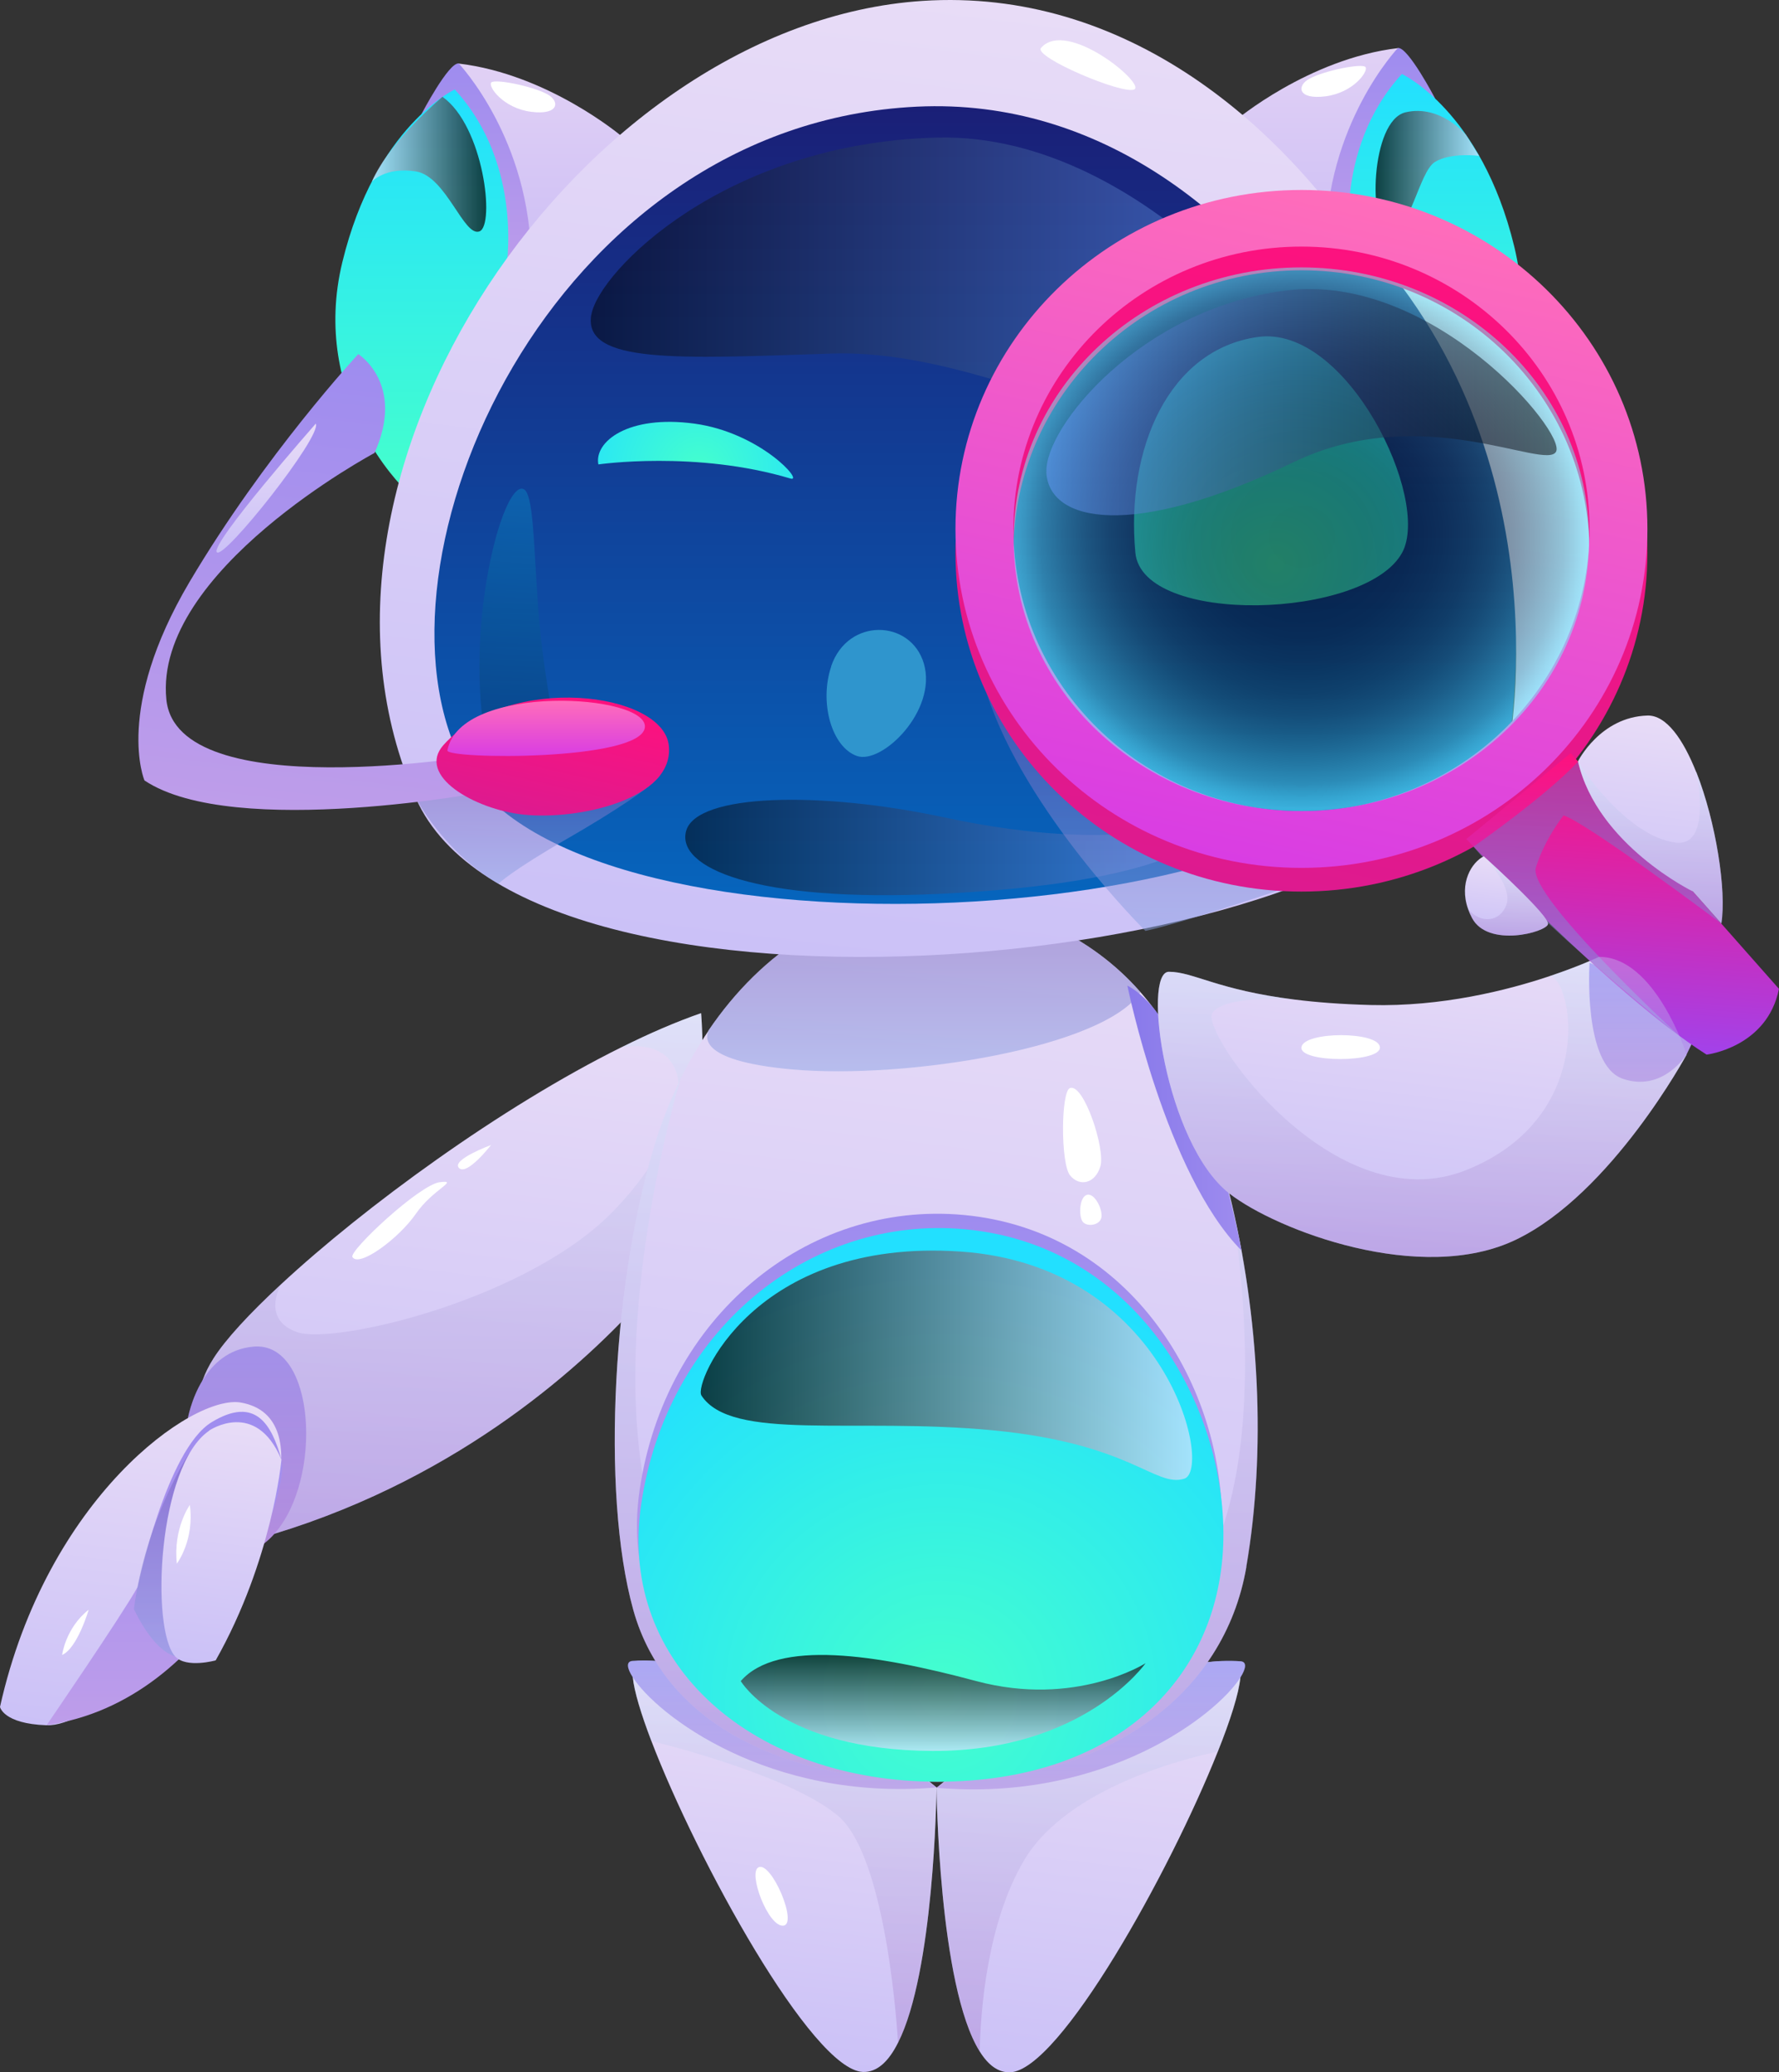 <svg width="134" height="156" viewBox="0 0 134 156" fill="none" xmlns="http://www.w3.org/2000/svg">
<rect x="0" y="0" width="134" height="156" fill="#333333" stroke="none"/>
<path d="M70.543 134.553V134.579C70.534 135.261 70.34 148.45 67.644 153.772C66.948 155.161 66.076 156.015 64.993 155.972C61.169 155.816 52.491 140.022 49.064 131.06C48.28 129.007 47.769 127.316 47.663 126.255C47.584 125.479 47.708 125.039 48.095 125.03C48.888 125.013 49.69 125.047 50.483 125.134C50.588 125.151 50.694 125.16 50.8 125.177C60.306 126.298 69.521 133.708 70.464 134.493C70.517 134.536 70.543 134.553 70.543 134.553Z" fill="url(#paint0_linear_14370_47080)"/>
<path d="M70.541 134.555C57.881 135.633 49.458 129.077 47.661 126.257C47.194 125.541 47.176 125.066 47.635 125.032C48.542 124.963 49.494 125.006 50.48 125.135C50.586 125.152 50.692 125.161 50.797 125.178C59.185 126.42 69.431 133.753 70.461 134.494C70.514 134.538 70.541 134.555 70.541 134.555Z" fill="url(#paint1_linear_14370_47080)"/>
<path d="M93.431 126.273C93.317 127.464 92.691 129.456 91.731 131.854C88.128 140.912 79.82 155.843 76.093 155.999C75.186 156.033 74.428 155.446 73.794 154.429C70.693 149.495 70.543 134.58 70.543 134.58C70.543 134.58 70.569 134.563 70.622 134.52C71.574 133.735 80.815 126.291 90.339 125.195C90.418 125.186 90.506 125.178 90.603 125.161C91.405 125.074 92.207 125.04 93 125.057C93.379 125.066 93.511 125.506 93.431 126.273Z" fill="url(#paint2_linear_14370_47080)"/>
<path d="M93.431 126.275C91.669 129.078 83.229 135.668 70.543 134.582C70.543 134.582 70.569 134.564 70.622 134.521C71.653 133.771 81.943 126.421 90.339 125.197C90.418 125.188 90.506 125.179 90.603 125.162C91.581 125.033 92.541 124.989 93.449 125.058C93.907 125.093 93.889 125.559 93.431 126.275Z" fill="url(#paint3_linear_14370_47080)"/>
<path style="mix-blend-mode:multiply" opacity="0.3" d="M70.541 134.555V134.581C70.532 135.262 70.338 148.451 67.642 153.774C67.642 153.774 66.893 139.834 63.105 136.677C59.325 133.511 49.062 131.061 49.062 131.061C48.278 129.008 47.767 127.318 47.661 126.257C47.194 125.541 47.176 125.066 47.635 125.032C48.542 124.963 49.494 125.006 50.48 125.135C50.586 125.152 50.692 125.161 50.797 125.178C60.303 126.3 69.519 133.709 70.461 134.494C70.514 134.538 70.541 134.555 70.541 134.555Z" fill="url(#paint4_linear_14370_47080)"/>
<path style="mix-blend-mode:multiply" opacity="0.3" d="M93.431 126.275C93.317 127.465 92.691 129.458 91.731 131.856C89.943 132.227 80.481 134.375 77.133 140.051C74.331 144.786 73.856 151.428 73.794 154.43C70.693 149.496 70.543 134.582 70.543 134.582C70.543 134.582 70.569 134.564 70.622 134.521C71.574 133.736 80.815 126.292 90.339 125.197C90.418 125.188 90.506 125.179 90.603 125.162C91.581 125.033 92.541 124.989 93.449 125.058C93.907 125.093 93.889 125.559 93.431 126.275Z" fill="url(#paint5_linear_14370_47080)"/>
<path d="M52.596 86.11C52.305 88.793 51.794 91.777 50.895 94.745C50.895 94.745 50.059 95.952 48.385 97.815C44.235 102.439 34.967 111.108 20.66 115.464C20.316 115.585 19.972 115.68 19.62 115.783C17.312 116.439 13.074 109.659 15.268 103.888C15.47 103.336 15.735 102.801 16.07 102.275C16.977 100.843 18.783 98.885 21.179 96.668C27.426 90.871 37.725 83.332 46.816 78.83H46.825C48.904 77.794 50.922 76.923 52.807 76.268C52.807 76.268 53.195 80.529 52.596 86.11Z" fill="url(#paint6_linear_14370_47080)"/>
<path d="M20.66 115.467C20.413 115.76 20.122 116.019 19.823 116.244C16.387 118.745 11.347 117.296 14.131 106.867C14.131 106.867 14.378 105.34 15.268 103.891C16.008 102.683 17.206 101.536 19.091 101.372C23.796 100.958 24.325 111.378 20.66 115.467Z" fill="url(#paint7_linear_14370_47080)"/>
<path style="mix-blend-mode:multiply" opacity="0.3" d="M52.596 86.11L48.385 97.815C44.235 102.439 34.967 111.108 20.66 115.464C20.413 115.758 20.122 116.016 19.823 116.241C16.387 118.742 11.347 117.293 14.131 106.864C14.131 106.864 14.378 105.337 15.268 103.888C15.47 103.336 15.735 102.801 16.07 102.275C16.977 100.843 18.783 98.885 21.179 96.668C21.003 96.979 19.779 99.368 22.378 100.282C25.161 101.257 39.848 97.833 46.305 91.061C52.754 84.299 52.552 77.984 46.825 78.83C48.904 77.794 50.922 76.923 52.807 76.268C52.807 76.268 53.195 80.529 52.596 86.11Z" fill="url(#paint8_linear_14370_47080)"/>
<path d="M18.157 105.583C14.528 104.936 3.515 112.751 0 128.493C0 128.493 0.238 129.761 3.506 129.874C6.775 129.986 12.369 124.129 16.166 120.678C19.963 117.228 24.201 106.652 18.149 105.583H18.157Z" fill="url(#paint9_linear_14370_47080)"/>
<path d="M3.516 129.863C3.516 129.863 9.225 121.53 10.37 119.46C10.37 119.46 12.537 109.117 15.947 107.056C19.277 105.037 20.484 107.297 21.197 109.868C21.911 112.438 16.361 128.026 3.516 129.863Z" fill="url(#paint10_linear_14370_47080)"/>
<path style="mix-blend-mode:multiply" opacity="0.5" d="M10.095 121.142C10.095 121.142 11.46 124.204 13.196 124.687C13.196 124.687 11.733 114.647 14.297 109.324C14.297 109.324 10.985 114.284 10.086 121.133L10.095 121.142Z" fill="url(#paint11_linear_14370_47080)"/>
<path d="M15.744 107.695C15.744 107.695 19.268 105.28 21.197 109.877C21.197 109.877 20.536 117.399 16.246 124.99C16.246 124.99 14.052 125.603 13.207 124.705C11.321 122.704 11.876 110.343 15.752 107.704L15.744 107.695Z" fill="url(#paint12_linear_14370_47080)"/>
<path d="M93.88 117.958C92.207 127.654 83.335 134.123 70.622 134.123C59.557 134.123 50.174 130.086 47.699 121.184C45.223 112.3 46.183 95.858 49.487 85.619C49.98 84.092 50.579 82.617 51.267 81.22V81.203C51.901 79.935 52.597 78.727 53.363 77.597V77.58C57.398 71.628 63.31 67.737 69.997 67.737C76.683 67.737 82.278 70.541 85.899 74.681C87.581 76.605 88.903 78.831 89.846 81.186C90.938 83.903 91.854 86.784 92.577 89.751C92.577 89.768 92.577 89.803 92.594 89.837C94.885 99.136 95.369 109.289 93.872 117.95L93.88 117.958Z" fill="url(#paint13_linear_14370_47080)"/>
<path style="mix-blend-mode:multiply" opacity="0.3" d="M93.88 117.958C92.207 127.654 83.335 134.123 70.622 134.123C59.557 134.123 50.174 130.086 47.699 121.184C45.223 112.299 46.183 95.858 49.487 85.619C49.98 84.092 50.579 82.617 51.267 81.22V81.203C51.267 81.203 44.58 102.94 49.927 116.785C55.284 130.63 80.216 130.336 88.656 121.141C96.691 112.386 92.973 91.821 92.603 89.855C94.894 99.153 95.378 109.306 93.88 117.967V117.958Z" fill="url(#paint14_linear_14370_47080)"/>
<path d="M48.174 112.206C50.068 99.189 60.728 90.365 72.577 91.46C85.343 92.642 92.206 104.572 92.03 114.811C91.845 125.05 84.206 133.046 70.498 133.046C56.79 133.046 46.403 124.377 48.174 112.206Z" fill="url(#paint15_linear_14370_47080)"/>
<path d="M48.291 113.284C50.185 100.267 60.845 91.443 72.694 92.538C85.46 93.72 92.323 105.65 92.147 115.889C91.962 126.128 84.324 134.124 70.615 134.124C56.907 134.124 46.52 125.455 48.291 113.284Z" fill="url(#paint16_radial_14370_47080)"/>
<path style="mix-blend-mode:multiply" opacity="0.5" d="M85.906 74.69C83.201 78.848 68.286 81.272 59.67 80.504C52.164 79.831 53.309 77.847 53.362 77.597V77.58C57.397 71.628 63.308 67.737 69.995 67.737C76.682 67.737 82.276 70.541 85.897 74.681L85.906 74.69Z" fill="url(#paint17_linear_14370_47080)"/>
<path d="M80.602 81.902C79.906 82.126 79.88 87.595 80.602 88.483C81.325 89.363 82.496 89.096 82.884 87.802C83.272 86.517 81.651 81.565 80.602 81.902Z" fill="white"/>
<path d="M81.892 89.94C81.31 90.078 81.249 91.432 81.513 91.907C81.777 92.381 82.782 92.278 82.949 91.7C83.108 91.122 82.473 89.802 81.892 89.94Z" fill="white"/>
<path style="mix-blend-mode:screen" opacity="0.72" d="M55.793 126.543C55.793 126.543 58.85 131.761 70.25 131.805C81.65 131.848 86.284 125.206 86.284 125.206C86.284 125.206 81.025 128.561 73.51 126.543C65.986 124.524 58.55 123.394 55.802 126.543H55.793Z" fill="url(#paint18_linear_14370_47080)"/>
<path style="mix-blend-mode:screen" opacity="0.72" d="M52.819 105.029C55.074 108.548 64.334 106.677 74.773 107.669C85.213 108.669 86.993 111.99 89.195 111.317C91.398 110.645 87.918 95.256 72.324 94.212C56.73 93.168 52.264 104.149 52.828 105.029H52.819Z" fill="url(#paint19_linear_14370_47080)"/>
<path d="M86.724 75.697C86.724 75.697 85.896 74.688 84.918 74.196C84.918 74.196 87.79 88.351 93.516 94.139C93.516 94.139 91.032 80.786 86.724 75.697Z" fill="url(#paint20_linear_14370_47080)"/>
<path d="M93.043 9.082C93.043 9.082 98.549 4.424 105.298 3.621C105.298 3.621 107.359 4.613 109.747 11.885C112.134 19.157 107.729 33.536 107.729 33.536L93.043 9.09V9.082Z" fill="url(#paint21_linear_14370_47080)"/>
<path d="M105.297 3.612C105.297 3.612 99.844 9.34 99.844 18.569L101.949 19.872L108.099 7.416C108.099 7.416 106.055 3.508 105.297 3.612Z" fill="url(#paint22_linear_14370_47080)"/>
<path d="M101.745 19.242C101.745 19.242 100.291 11.358 105.595 5.57C105.595 5.57 111.577 8.331 114.061 18.57C116.537 28.809 110.088 34.959 110.088 34.959L101.745 19.242Z" fill="url(#paint23_linear_14370_47080)"/>
<path d="M98.663 5.906C97.641 6.441 97.729 7.52 99.835 7.252C101.94 6.985 103.085 5.363 102.856 5.052C102.627 4.742 99.799 5.303 98.663 5.906Z" fill="white"/>
<path d="M46.808 10.244C46.808 10.244 41.301 5.586 34.553 4.784C34.553 4.784 32.491 5.776 30.104 13.047C27.716 20.319 32.121 34.699 32.121 34.699L46.808 10.253V10.244Z" fill="url(#paint24_linear_14370_47080)"/>
<path d="M34.552 4.778C34.552 4.778 40.005 10.506 40.005 19.736L37.899 21.038L31.75 8.582C31.75 8.582 33.794 4.675 34.552 4.778Z" fill="url(#paint25_linear_14370_47080)"/>
<path d="M38.103 20.409C38.103 20.409 39.556 12.524 34.253 6.736C34.253 6.736 28.271 9.497 25.786 19.736C23.302 29.975 30.447 36.789 30.447 36.789L38.094 20.417L38.103 20.409Z" fill="url(#paint26_linear_14370_47080)"/>
<path d="M41.187 7.073C42.209 7.607 42.121 8.686 40.016 8.418C37.91 8.151 36.765 6.529 36.994 6.219C37.223 5.908 40.051 6.469 41.187 7.073Z" fill="white"/>
<path d="M31.327 60.095C39.767 79.159 102.943 73.216 110.493 57.551C118.748 40.419 99.763 -1.909 69.492 0.067C43.916 1.74 20.482 35.589 31.327 60.095Z" fill="url(#paint27_linear_14370_47080)"/>
<path d="M34.816 57.404C42.886 73.043 98.037 70.455 106.089 56.084C112.926 43.879 96.777 6.709 69.07 8.029C41.362 9.357 27.064 42.395 34.816 57.404Z" fill="url(#paint28_linear_14370_47080)"/>
<path d="M78.41 3.613C77.837 4.286 84.533 7.132 85.431 6.735C86.33 6.339 80.339 1.361 78.41 3.613Z" fill="white"/>
<path style="mix-blend-mode:screen" opacity="0.5" d="M44.535 23.693C43.901 27.419 51.107 26.996 62.639 26.617C76.489 26.168 90.408 37.848 98.514 29.463C99.853 28.083 86.585 9.951 70.577 10.357C54.569 10.762 45.09 20.458 44.544 23.693H44.535Z" fill="url(#paint29_linear_14370_47080)"/>
<path style="mix-blend-mode:screen" opacity="0.5" d="M51.678 62.564C50.947 65.264 56.718 67.964 70.893 67.282C88.037 66.463 91.676 62.943 90.839 61.968C90.337 61.382 85.201 64.548 71.113 61.529C61.81 59.536 52.445 59.726 51.678 62.564Z" fill="url(#paint30_linear_14370_47080)"/>
<path style="mix-blend-mode:screen" opacity="0.2" d="M36.351 54.168C36.351 54.168 35.752 50.252 36.456 44.998C37.161 39.745 38.597 36.355 39.461 36.83C40.315 37.304 40.183 42.454 40.694 47.517C41.091 51.459 41.866 55.169 41.866 55.169C41.866 55.169 38.157 58.636 36.351 54.168Z" fill="url(#paint31_linear_14370_47080)"/>
<path style="mix-blend-mode:multiply" opacity="0.5" d="M37.539 66.533C37.539 66.533 38.394 65.627 42.966 62.996C46.032 61.228 49.257 59.14 49.715 58.373C50.393 56.57 36.579 57.631 36.579 57.631L31.328 60.098C31.328 60.098 33.416 64.135 37.539 66.524V66.533Z" fill="url(#paint32_linear_14370_47080)"/>
<path d="M26.987 26.654C26.987 26.654 30.555 28.897 28.211 34.098C28.211 34.098 11.56 42.974 12.53 52.653C13.331 60.727 36.334 56.819 36.334 56.819L37.162 59.511C37.162 59.511 17.622 63.254 10.882 58.751C10.882 58.751 8.592 53.42 14.274 43.811C19.965 34.202 26.987 26.654 26.987 26.654Z" fill="url(#paint33_linear_14370_47080)"/>
<path d="M33.418 56.068C31.321 58.389 35.77 60.933 39.426 61.322C43.532 61.761 50.818 60.166 50.377 56.12C49.937 52.074 38.334 50.625 33.418 56.068Z" fill="url(#paint34_linear_14370_47080)"/>
<path d="M33.7 56.491C33.577 57.156 48.228 57.311 48.571 54.775C48.915 52.239 34.669 51.367 33.7 56.491Z" fill="url(#paint35_linear_14370_47080)"/>
<path style="mix-blend-mode:screen" opacity="0.72" d="M110.452 10.184C110.452 10.184 108.514 7.829 105.862 8.458C103.219 9.088 103.043 17.248 104.62 17.447C106.197 17.645 106.875 12.935 108.082 12.194C109.298 11.452 111.412 11.736 111.412 11.736L110.443 10.184H110.452Z" fill="url(#paint36_linear_14370_47080)"/>
<path style="mix-blend-mode:multiply" opacity="0.5" d="M86.275 70.077C86.275 70.077 77.219 61.132 74.32 52.195L96.962 66.799C96.962 66.799 89.271 69.439 86.275 70.077Z" fill="url(#paint37_linear_14370_47080)"/>
<path style="mix-blend-mode:screen" opacity="0.72" d="M28.016 13.672C28.016 13.672 29.038 12.542 31.328 12.904C33.619 13.275 34.94 17.881 36.121 17.416C37.292 16.95 36.438 9.488 33.328 7.289C33.328 7.289 29.328 10.627 28.016 13.663V13.672Z" fill="url(#paint38_linear_14370_47080)"/>
<path d="M23.785 31.89C23.785 31.89 15.821 40.939 16.332 41.569C16.834 42.199 24.288 32.805 23.785 31.89Z" fill="url(#paint39_linear_14370_47080)"/>
<path d="M45.072 34.961C45.072 34.961 52.402 33.892 59.538 36.022C60.604 36.341 57.309 32.572 52.305 31.89C47.301 31.209 44.737 33.262 45.072 34.961Z" fill="url(#paint40_radial_14370_47080)"/>
<path d="M62.602 50.167C63.853 46.458 68.61 46.621 69.588 49.951C70.619 53.488 66.443 57.559 64.558 56.912C62.664 56.265 61.686 52.91 62.611 50.167H62.602Z" fill="#2F95CD"/>
<path d="M75.123 45.563C70.656 33.418 82.4 17.839 100.46 15.855C100.46 15.855 117.587 26.646 113.622 56.449C113.622 56.449 86.69 77.022 75.114 45.554L75.123 45.563Z" fill="url(#paint41_linear_14370_47080)"/>
<path d="M100.461 15.859C100.461 15.859 106.566 15.911 113.738 21.759C120.918 27.608 124.31 44.765 113.623 56.453C113.623 56.453 118.407 32.498 100.461 15.859Z" fill="url(#paint42_linear_14370_47080)"/>
<path d="M85.519 41.601C86.039 47.148 102.893 46.621 105.615 41.601C107.8 37.573 101.457 24.427 94.743 25.367C88.03 26.307 84.788 33.795 85.519 41.601Z" fill="url(#paint43_radial_14370_47080)"/>
<path d="M98.029 16.085C83.642 16.085 71.969 27.506 71.969 41.601C71.969 55.696 83.633 67.117 98.029 67.117C112.424 67.117 124.089 55.696 124.089 41.601C124.089 27.506 112.424 16.085 98.029 16.085ZM98.029 62.838C86.047 62.838 76.33 53.324 76.33 41.592C76.33 29.861 86.047 20.346 98.029 20.346C110.01 20.346 119.728 29.861 119.728 41.592C119.728 53.324 110.01 62.838 98.029 62.838Z" fill="url(#paint44_linear_14370_47080)"/>
<path d="M98.029 14.301C83.642 14.301 71.969 25.722 71.969 39.817C71.969 53.912 83.633 65.333 98.029 65.333C112.424 65.333 124.089 53.912 124.089 39.817C124.089 25.722 112.424 14.301 98.029 14.301ZM98.029 61.054C86.047 61.054 76.33 51.54 76.33 39.809C76.33 28.077 86.047 18.563 98.029 18.563C110.01 18.563 119.728 28.077 119.728 39.809C119.728 51.54 110.01 61.054 98.029 61.054Z" fill="url(#paint45_linear_14370_47080)"/>
<path d="M127.039 79.391C127.039 79.391 121.401 89.828 114.221 93.304C107.049 96.781 96.134 92.597 92.601 89.845C87.782 86.093 86.011 73.154 88.046 73.154C89.887 73.154 91.693 74.525 97.543 75.25H97.561C99.138 75.448 101.006 75.595 103.252 75.656C108.573 75.793 113.498 74.56 116.696 73.49C119.022 72.714 120.44 72.032 120.44 72.032C124.687 72.007 127.039 79.391 127.039 79.391Z" fill="url(#paint46_linear_14370_47080)"/>
<path d="M119.73 72.474C119.73 72.474 119.21 80.151 122.223 81.203C125.236 82.255 127.033 79.392 127.033 79.392L128.54 76.269L119.73 72.474Z" fill="url(#paint47_linear_14370_47080)"/>
<path d="M110.449 63.156C110.449 63.156 121.197 74.706 128.545 79.39C128.545 79.39 133.109 78.856 133.998 74.439L118.308 56.695L110.449 63.156Z" fill="url(#paint48_linear_14370_47080)"/>
<path style="mix-blend-mode:multiply" opacity="0.5" d="M129.657 69.524C129.657 69.524 119.613 61.984 117.772 61.381C117.772 61.381 116.318 63.201 115.684 65.323C115.05 67.445 126.485 77.977 126.485 77.977C126.485 77.977 115.843 69.524 110.988 63.736C110.988 63.736 116.362 60 118.856 57.344L129.648 69.532L129.657 69.524Z" fill="url(#paint49_linear_14370_47080)"/>
<path d="M116.602 69.566C116.461 70.179 112.074 71.369 110.876 69.101C110.752 68.868 110.655 68.643 110.576 68.419C109.889 66.461 110.858 64.908 111.765 64.46L111.783 64.477L111.845 64.537C112.47 65.098 116.725 68.997 116.602 69.566Z" fill="url(#paint50_linear_14370_47080)"/>
<path d="M129.657 69.521L127.516 67.106C127.516 67.106 120.318 63.604 118.864 57.333C118.855 57.324 118.855 57.315 118.855 57.315C118.855 57.315 120.529 53.968 124.089 53.865C125.507 53.822 126.784 55.651 127.762 58.118H127.771C129.251 61.861 130.062 67.071 129.657 69.521Z" fill="url(#paint51_linear_14370_47080)"/>
<path style="mix-blend-mode:multiply" opacity="0.3" d="M127.039 79.391C127.039 79.391 121.401 89.828 114.221 93.304C107.049 96.781 96.134 92.597 92.601 89.845C87.782 86.093 86.011 73.154 88.046 73.154C89.887 73.154 91.693 74.525 97.543 75.25C97.182 75.224 92.196 74.888 91.315 76.268C90.398 77.7 100.459 92.079 110.45 88.077C120.449 84.075 118.414 73.525 116.714 73.49H116.696C119.022 72.714 120.44 72.032 120.44 72.032C124.687 72.007 127.039 79.391 127.039 79.391Z" fill="url(#paint52_linear_14370_47080)"/>
<path style="mix-blend-mode:multiply" opacity="0.3" d="M116.6 69.566C116.459 70.178 112.072 71.368 110.874 69.1C110.75 68.867 110.654 68.642 110.574 68.418C111.535 69.6 113.023 69.393 113.473 68.091C113.904 66.831 112.222 64.942 111.843 64.537C112.468 65.097 116.724 68.996 116.6 69.566Z" fill="url(#paint53_linear_14370_47080)"/>
<path style="mix-blend-mode:multiply" opacity="0.3" d="M129.656 69.525L127.515 67.109C127.515 67.109 120.317 63.607 118.863 57.336C119.039 57.672 122.502 62.943 126.202 63.426C128.924 63.788 127.849 58.475 127.761 58.121H127.77C129.25 61.865 130.061 67.075 129.656 69.525Z" fill="url(#paint54_linear_14370_47080)"/>
<path d="M14.299 113.291C14.299 113.291 13.03 115.051 13.321 117.707C13.321 117.707 14.66 115.948 14.299 113.291Z" fill="white"/>
<path d="M4.68 124.582C4.68 124.582 4.926 122.563 6.68 121.174C6.68 121.174 5.843 124.064 4.68 124.582Z" fill="white"/>
<path d="M26.545 94.626C26.272 94.169 31.602 89.174 33.126 88.993C34.642 88.812 32.607 89.511 31.329 91.365C30.052 93.22 27.047 95.445 26.545 94.626Z" fill="white"/>
<path d="M34.561 87.912C34.006 87.291 36.984 86.196 36.984 86.196C36.984 86.196 35.151 88.568 34.561 87.912Z" fill="white"/>
<path d="M98.028 78.824C97.826 80.023 104.054 80.023 103.94 78.824C103.825 77.625 98.231 77.625 98.028 78.824Z" fill="white"/>
<path d="M57.142 140.561C56.314 140.94 57.847 145.046 58.992 144.96C60.137 144.874 58.111 140.121 57.142 140.561Z" fill="white"/>
<path style="mix-blend-mode:screen" opacity="0.5" d="M98.02 61.05C109.99 61.05 119.693 51.89 119.693 40.59C119.693 29.289 109.99 20.129 98.02 20.129C86.051 20.129 76.348 29.289 76.348 40.59C76.348 51.89 86.051 61.05 98.02 61.05Z" fill="url(#paint55_radial_14370_47080)"/>
<path style="mix-blend-mode:screen" opacity="0.5" d="M78.812 35.546C78.998 39.316 85.253 40.67 97.428 34.795C107.093 30.129 116.414 35.46 117.206 34.002C117.999 32.544 107.885 20.511 96.899 21.865C85.913 23.219 78.654 32.182 78.821 35.546H78.812Z" fill="url(#paint56_linear_14370_47080)"/>
<defs>
<linearGradient id="paint0_linear_14370_47080" x1="56.218" y1="154.902" x2="59.734" y2="126.271" gradientUnits="userSpaceOnUse">
<stop stop-color="#CBC1F7"/>
<stop offset="1" stop-color="#E8DCF7"/>
</linearGradient>
<linearGradient id="paint1_linear_14370_47080" x1="58.92" y1="134.676" x2="58.92" y2="125.006" gradientUnits="userSpaceOnUse">
<stop stop-color="#BE9DEA"/>
<stop offset="1" stop-color="#9E8CEF"/>
</linearGradient>
<linearGradient id="paint2_linear_14370_47080" x1="78.666" y1="156.344" x2="82.663" y2="123.785" gradientUnits="userSpaceOnUse">
<stop stop-color="#CBC1F7"/>
<stop offset="1" stop-color="#E8DCF7"/>
</linearGradient>
<linearGradient id="paint3_linear_14370_47080" x1="82.163" y1="134.702" x2="82.163" y2="125.033" gradientUnits="userSpaceOnUse">
<stop stop-color="#BE9DEA"/>
<stop offset="1" stop-color="#9E8CEF"/>
</linearGradient>
<linearGradient id="paint4_linear_14370_47080" x1="58.92" y1="153.774" x2="58.92" y2="125.006" gradientUnits="userSpaceOnUse">
<stop stop-color="#9D68C2"/>
<stop offset="1" stop-color="#CCEDFF"/>
</linearGradient>
<linearGradient id="paint5_linear_14370_47080" x1="82.163" y1="154.43" x2="82.163" y2="125.033" gradientUnits="userSpaceOnUse">
<stop stop-color="#9D68C2"/>
<stop offset="1" stop-color="#CCEDFF"/>
</linearGradient>
<linearGradient id="paint6_linear_14370_47080" x1="30.95" y1="117.276" x2="36.24" y2="74.23" gradientUnits="userSpaceOnUse">
<stop stop-color="#CBC1F7"/>
<stop offset="1" stop-color="#E8DCF7"/>
</linearGradient>
<linearGradient id="paint7_linear_14370_47080" x1="18.193" y1="117.313" x2="18.193" y2="101.364" gradientUnits="userSpaceOnUse">
<stop stop-color="#BE9DEA"/>
<stop offset="1" stop-color="#9E8CEF"/>
</linearGradient>
<linearGradient id="paint8_linear_14370_47080" x1="33.126" y1="117.31" x2="33.126" y2="76.268" gradientUnits="userSpaceOnUse">
<stop stop-color="#9D68C2"/>
<stop offset="1" stop-color="#CCEDFF"/>
</linearGradient>
<linearGradient id="paint9_linear_14370_47080" x1="9.162" y1="130.607" x2="12.332" y2="104.859" gradientUnits="userSpaceOnUse">
<stop stop-color="#CBC1F7"/>
<stop offset="1" stop-color="#E8DCF7"/>
</linearGradient>
<linearGradient id="paint10_linear_14370_47080" x1="12.387" y1="129.863" x2="12.387" y2="106.279" gradientUnits="userSpaceOnUse">
<stop stop-color="#BE9DEA"/>
<stop offset="1" stop-color="#9E8CEF"/>
</linearGradient>
<linearGradient id="paint11_linear_14370_47080" x1="12.2" y1="124.696" x2="12.2" y2="109.333" gradientUnits="userSpaceOnUse">
<stop stop-color="#8DA4E5"/>
<stop offset="1" stop-color="#755CBB"/>
</linearGradient>
<linearGradient id="paint12_linear_14370_47080" x1="15.197" y1="125.275" x2="17.446" y2="106.985" gradientUnits="userSpaceOnUse">
<stop stop-color="#CBC1F7"/>
<stop offset="1" stop-color="#E8DCF7"/>
</linearGradient>
<linearGradient id="paint13_linear_14370_47080" x1="67.089" y1="134.011" x2="75.186" y2="68.195" gradientUnits="userSpaceOnUse">
<stop stop-color="#CBC1F7"/>
<stop offset="1" stop-color="#E8DCF7"/>
</linearGradient>
<linearGradient id="paint14_linear_14370_47080" x1="70.516" y1="134.123" x2="70.516" y2="81.203" gradientUnits="userSpaceOnUse">
<stop stop-color="#9D68C2"/>
<stop offset="1" stop-color="#CCEDFF"/>
</linearGradient>
<linearGradient id="paint15_linear_14370_47080" x1="70.005" y1="133.055" x2="70.005" y2="91.374" gradientUnits="userSpaceOnUse">
<stop stop-color="#BE9DEA"/>
<stop offset="1" stop-color="#9E8CEF"/>
</linearGradient>
<radialGradient id="paint16_radial_14370_47080" cx="0" cy="0" r="1" gradientUnits="userSpaceOnUse" gradientTransform="translate(70.853 127.663) scale(32.482 31.804)">
<stop stop-color="#45FFCD"/>
<stop offset="1" stop-color="#22E0FF"/>
</radialGradient>
<linearGradient id="paint17_linear_14370_47080" x1="69.581" y1="80.642" x2="69.581" y2="67.746" gradientUnits="userSpaceOnUse">
<stop stop-color="#8DA4E5"/>
<stop offset="1" stop-color="#755CBB"/>
</linearGradient>
<linearGradient id="paint18_linear_14370_47080" x1="71.034" y1="131.805" x2="71.034" y2="124.585" gradientUnits="userSpaceOnUse">
<stop stop-color="#D4E2FF"/>
<stop offset="1"/>
</linearGradient>
<linearGradient id="paint19_linear_14370_47080" x1="52.775" y1="102.778" x2="89.794" y2="102.778" gradientUnits="userSpaceOnUse">
<stop/>
<stop offset="1" stop-color="#D4E2FF"/>
</linearGradient>
<linearGradient id="paint20_linear_14370_47080" x1="84.918" y1="84.168" x2="93.516" y2="84.168" gradientUnits="userSpaceOnUse">
<stop stop-color="#8879EA"/>
<stop offset="1" stop-color="#9E8CEF"/>
</linearGradient>
<linearGradient id="paint21_linear_14370_47080" x1="101.747" y1="33.528" x2="101.747" y2="3.613" gradientUnits="userSpaceOnUse">
<stop stop-color="#B9ACF4"/>
<stop offset="1" stop-color="#E1D1F5"/>
</linearGradient>
<linearGradient id="paint22_linear_14370_47080" x1="103.967" y1="19.872" x2="103.967" y2="3.612" gradientUnits="userSpaceOnUse">
<stop stop-color="#BE9DEA"/>
<stop offset="1" stop-color="#9E8CEF"/>
</linearGradient>
<linearGradient id="paint23_linear_14370_47080" x1="108.088" y1="34.959" x2="108.088" y2="5.57" gradientUnits="userSpaceOnUse">
<stop stop-color="#45FFCD"/>
<stop offset="1" stop-color="#22E0FF"/>
</linearGradient>
<linearGradient id="paint24_linear_14370_47080" x1="38.103" y1="34.69" x2="38.103" y2="4.775" gradientUnits="userSpaceOnUse">
<stop stop-color="#B9ACF4"/>
<stop offset="1" stop-color="#E1D1F5"/>
</linearGradient>
<linearGradient id="paint25_linear_14370_47080" x1="35.882" y1="21.038" x2="35.882" y2="4.778" gradientUnits="userSpaceOnUse">
<stop stop-color="#BE9DEA"/>
<stop offset="1" stop-color="#9E8CEF"/>
</linearGradient>
<linearGradient id="paint26_linear_14370_47080" x1="31.777" y1="36.789" x2="31.777" y2="6.736" gradientUnits="userSpaceOnUse">
<stop stop-color="#45FFCD"/>
<stop offset="1" stop-color="#22E0FF"/>
</linearGradient>
<linearGradient id="paint27_linear_14370_47080" x1="67.183" y1="73.026" x2="76.125" y2="0.331" gradientUnits="userSpaceOnUse">
<stop stop-color="#CBC1F7"/>
<stop offset="1" stop-color="#E8DCF7"/>
</linearGradient>
<linearGradient id="paint28_linear_14370_47080" x1="70.189" y1="68.049" x2="70.189" y2="7.994" gradientUnits="userSpaceOnUse">
<stop stop-color="#0665BD"/>
<stop offset="1" stop-color="#1A1F77"/>
</linearGradient>
<linearGradient id="paint29_linear_14370_47080" x1="44.5" y1="21.424" x2="98.602" y2="21.424" gradientUnits="userSpaceOnUse">
<stop/>
<stop offset="1" stop-color="#6A9BFF"/>
</linearGradient>
<linearGradient id="paint30_linear_14370_47080" x1="51.617" y1="63.789" x2="90.945" y2="63.789" gradientUnits="userSpaceOnUse">
<stop/>
<stop offset="1" stop-color="#6A9BFF"/>
</linearGradient>
<linearGradient id="paint31_linear_14370_47080" x1="38.676" y1="56.431" x2="39.992" y2="36.823" gradientUnits="userSpaceOnUse">
<stop/>
<stop offset="1" stop-color="#00E3FF"/>
</linearGradient>
<linearGradient id="paint32_linear_14370_47080" x1="40.535" y1="66.533" x2="40.535" y2="57.32" gradientUnits="userSpaceOnUse">
<stop stop-color="#8DA4E5"/>
<stop offset="1" stop-color="#755CBB"/>
</linearGradient>
<linearGradient id="paint33_linear_14370_47080" x1="23.234" y1="61.443" x2="27.502" y2="26.718" gradientUnits="userSpaceOnUse">
<stop stop-color="#BE9DEA"/>
<stop offset="1" stop-color="#9E8CEF"/>
</linearGradient>
<linearGradient id="paint34_linear_14370_47080" x1="40.51" y1="61.64" x2="42.71" y2="52.097" gradientUnits="userSpaceOnUse">
<stop stop-color="#DD1A8F"/>
<stop offset="1" stop-color="#FE117E"/>
</linearGradient>
<linearGradient id="paint35_linear_14370_47080" x1="41.136" y1="56.914" x2="41.136" y2="52.756" gradientUnits="userSpaceOnUse">
<stop stop-color="#D93DE3"/>
<stop offset="1" stop-color="#FF6DBA"/>
</linearGradient>
<linearGradient id="paint36_linear_14370_47080" x1="103.615" y1="12.901" x2="111.43" y2="12.901" gradientUnits="userSpaceOnUse">
<stop/>
<stop offset="1" stop-color="#D4E2FF"/>
</linearGradient>
<linearGradient id="paint37_linear_14370_47080" x1="85.65" y1="70.077" x2="85.65" y2="52.195" gradientUnits="userSpaceOnUse">
<stop stop-color="#8DA4E5"/>
<stop offset="1" stop-color="#755CBB"/>
</linearGradient>
<linearGradient id="paint38_linear_14370_47080" x1="28.016" y1="12.378" x2="36.623" y2="12.378" gradientUnits="userSpaceOnUse">
<stop stop-color="#D4E2FF"/>
<stop offset="1"/>
</linearGradient>
<linearGradient id="paint39_linear_14370_47080" x1="20.059" y1="41.603" x2="20.059" y2="31.89" gradientUnits="userSpaceOnUse">
<stop stop-color="#CBC1F7"/>
<stop offset="1" stop-color="#E8DCF7"/>
</linearGradient>
<radialGradient id="paint40_radial_14370_47080" cx="0" cy="0" r="1" gradientUnits="userSpaceOnUse" gradientTransform="translate(52.64 35.375) scale(10.396 10.179)">
<stop stop-color="#45FFCD"/>
<stop offset="1" stop-color="#22E0FF"/>
</radialGradient>
<linearGradient id="paint41_linear_14370_47080" x1="94.196" y1="63.065" x2="94.196" y2="15.864" gradientUnits="userSpaceOnUse">
<stop stop-color="#0665BD"/>
<stop offset="1" stop-color="#1A1F77"/>
</linearGradient>
<linearGradient id="paint42_linear_14370_47080" x1="106.927" y1="55.625" x2="111.652" y2="17.197" gradientUnits="userSpaceOnUse">
<stop stop-color="#CBC1F7"/>
<stop offset="1" stop-color="#E8DCF7"/>
</linearGradient>
<radialGradient id="paint43_radial_14370_47080" cx="0" cy="0" r="1" gradientUnits="userSpaceOnUse" gradientTransform="translate(96.082 42.421) scale(15.268 14.949)">
<stop stop-color="#45FFCD"/>
<stop offset="1" stop-color="#22E0FF"/>
</radialGradient>
<linearGradient id="paint44_linear_14370_47080" x1="92.055" y1="66.435" x2="103.533" y2="16.65" gradientUnits="userSpaceOnUse">
<stop stop-color="#DD1A8F"/>
<stop offset="1" stop-color="#FE117E"/>
</linearGradient>
<linearGradient id="paint45_linear_14370_47080" x1="92.055" y1="64.651" x2="103.533" y2="14.866" gradientUnits="userSpaceOnUse">
<stop stop-color="#D93DE3"/>
<stop offset="1" stop-color="#FF6DBA"/>
</linearGradient>
<linearGradient id="paint46_linear_14370_47080" x1="104.917" y1="94.434" x2="107.858" y2="70.456" gradientUnits="userSpaceOnUse">
<stop stop-color="#CBC1F7"/>
<stop offset="1" stop-color="#E8DCF7"/>
</linearGradient>
<linearGradient id="paint47_linear_14370_47080" x1="124.117" y1="81.436" x2="124.117" y2="72.474" gradientUnits="userSpaceOnUse">
<stop stop-color="#BE9DEA"/>
<stop offset="1" stop-color="#9E8CEF"/>
</linearGradient>
<linearGradient id="paint48_linear_14370_47080" x1="121.488" y1="78.907" x2="123.009" y2="57.027" gradientUnits="userSpaceOnUse">
<stop stop-color="#A242EA"/>
<stop offset="1" stop-color="#FE117E"/>
</linearGradient>
<linearGradient id="paint49_linear_14370_47080" x1="120.318" y1="77.977" x2="120.318" y2="57.335" gradientUnits="userSpaceOnUse">
<stop stop-color="#8DA4E5"/>
<stop offset="1" stop-color="#755CBB"/>
</linearGradient>
<linearGradient id="paint50_linear_14370_47080" x1="113.193" y1="70.412" x2="113.894" y2="64.724" gradientUnits="userSpaceOnUse">
<stop stop-color="#CBC1F7"/>
<stop offset="1" stop-color="#E8DCF7"/>
</linearGradient>
<linearGradient id="paint51_linear_14370_47080" x1="123.569" y1="68.779" x2="125.386" y2="54.011" gradientUnits="userSpaceOnUse">
<stop stop-color="#CBC1F7"/>
<stop offset="1" stop-color="#E8DCF7"/>
</linearGradient>
<linearGradient id="paint52_linear_14370_47080" x1="107.12" y1="94.624" x2="107.12" y2="72.032" gradientUnits="userSpaceOnUse">
<stop stop-color="#9D68C2"/>
<stop offset="1" stop-color="#CCEDFF"/>
</linearGradient>
<linearGradient id="paint53_linear_14370_47080" x1="113.587" y1="70.428" x2="113.587" y2="64.537" gradientUnits="userSpaceOnUse">
<stop stop-color="#9D68C2"/>
<stop offset="1" stop-color="#CCEDFF"/>
</linearGradient>
<linearGradient id="paint54_linear_14370_47080" x1="124.308" y1="69.525" x2="124.308" y2="57.336" gradientUnits="userSpaceOnUse">
<stop stop-color="#9D68C2"/>
<stop offset="1" stop-color="#CCEDFF"/>
</linearGradient>
<radialGradient id="paint55_radial_14370_47080" cx="0" cy="0" r="1" gradientUnits="userSpaceOnUse" gradientTransform="translate(98.078 40.393) scale(21.684 20.398)">
<stop/>
<stop offset="0.23" stop-color="#010202"/>
<stop offset="0.37" stop-color="#040A0A"/>
<stop offset="0.48" stop-color="#0A1919"/>
<stop offset="0.58" stop-color="#132D2D"/>
<stop offset="0.67" stop-color="#1E4747"/>
<stop offset="0.75" stop-color="#2C6767"/>
<stop offset="0.83" stop-color="#3C8E8E"/>
<stop offset="0.91" stop-color="#4FBABA"/>
<stop offset="0.97" stop-color="#64EBEB"/>
<stop offset="1" stop-color="#6DFFFF"/>
</radialGradient>
<linearGradient id="paint56_linear_14370_47080" x1="78.812" y1="30.275" x2="117.25" y2="30.275" gradientUnits="userSpaceOnUse">
<stop stop-color="#6A9BFF"/>
<stop offset="1"/>
</linearGradient>
</defs>
</svg>
